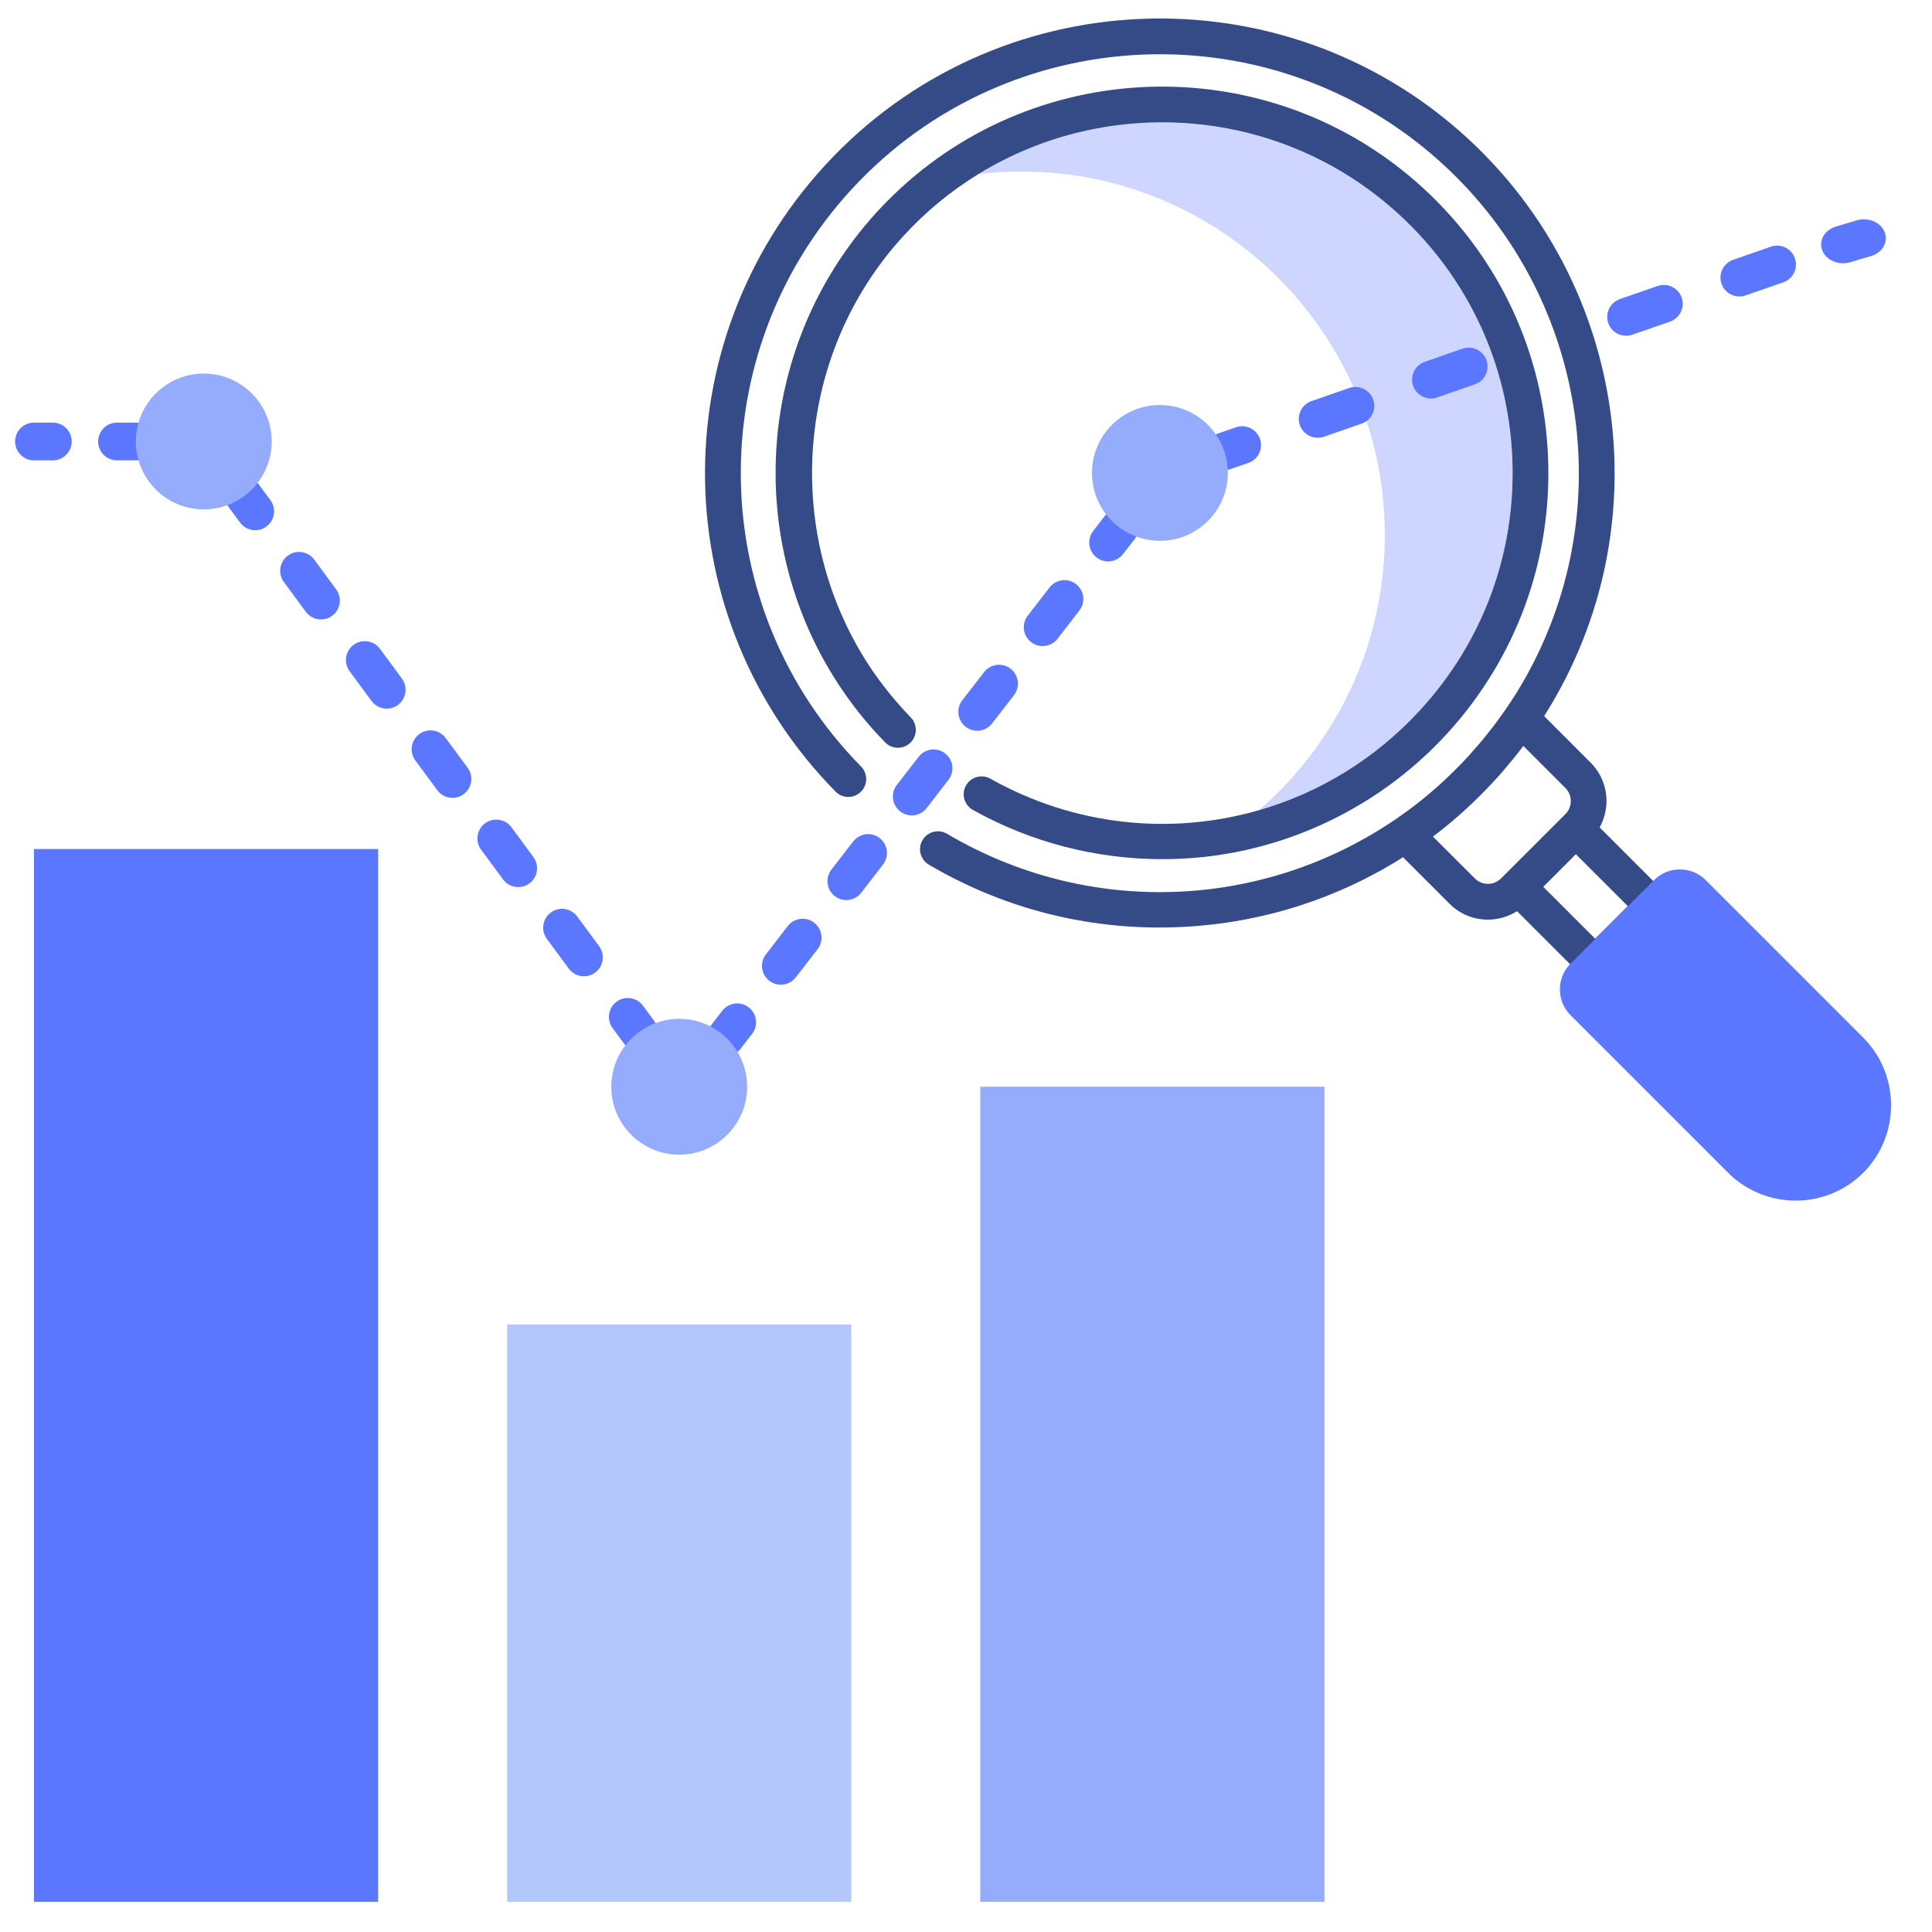 <svg width="44" height="44" viewBox="0 0 44 44" fill="none" xmlns="http://www.w3.org/2000/svg">
<g clip-path="url(#clip0_319_1535)">
<path d="M3.094 10.484H2.664C2.427 10.484 2.235 10.292 2.235 10.055C2.235 9.817 2.427 9.625 2.664 9.625H3.094C3.331 9.625 3.523 9.817 3.523 10.055C3.523 10.292 3.331 10.484 3.094 10.484Z" fill="#5C77FF"/>
<path d="M1.203 10.484H0.773C0.536 10.484 0.344 10.292 0.344 10.055C0.344 9.817 0.536 9.625 0.773 9.625H1.203C1.44 9.625 1.633 9.817 1.633 10.055C1.633 10.292 1.44 10.484 1.203 10.484Z" fill="#5C77FF"/>
<path d="M14.552 23.934C14.42 23.934 14.29 23.874 14.206 23.76L13.951 23.414C13.81 23.223 13.851 22.954 14.042 22.813C14.233 22.672 14.502 22.713 14.643 22.904L14.898 23.25C15.039 23.441 14.998 23.71 14.807 23.851C14.73 23.907 14.641 23.934 14.552 23.934Z" fill="#5C77FF"/>
<path d="M13.299 22.234C13.167 22.234 13.037 22.174 12.953 22.059L12.454 21.382C12.313 21.191 12.354 20.922 12.545 20.781C12.736 20.64 13.005 20.681 13.145 20.872L13.645 21.549C13.785 21.741 13.745 22.01 13.553 22.15C13.477 22.207 13.387 22.234 13.299 22.234ZM11.802 20.203C11.67 20.203 11.54 20.142 11.456 20.028L10.956 19.35C10.816 19.159 10.856 18.89 11.047 18.75C11.239 18.609 11.507 18.649 11.648 18.84L12.147 19.518C12.288 19.709 12.248 19.978 12.056 20.119C11.98 20.175 11.89 20.203 11.802 20.203ZM10.305 18.171C10.173 18.171 10.043 18.11 9.958 17.996L9.459 17.319C9.318 17.128 9.359 16.858 9.55 16.718C9.741 16.577 10.01 16.618 10.151 16.809L10.65 17.486C10.791 17.677 10.75 17.946 10.559 18.087C10.482 18.143 10.393 18.171 10.305 18.171ZM8.807 16.139C8.675 16.139 8.545 16.078 8.461 15.964L7.962 15.287C7.821 15.096 7.862 14.827 8.053 14.686C8.244 14.545 8.513 14.586 8.654 14.777L9.153 15.454C9.294 15.645 9.253 15.914 9.062 16.055C8.985 16.112 8.896 16.139 8.807 16.139ZM7.31 14.107C7.178 14.107 7.048 14.047 6.964 13.932L6.465 13.255C6.324 13.064 6.365 12.795 6.556 12.654C6.747 12.514 7.016 12.554 7.157 12.745L7.656 13.423C7.797 13.614 7.756 13.883 7.565 14.024C7.488 14.08 7.399 14.107 7.31 14.107Z" fill="#5C77FF"/>
<path d="M5.813 12.076C5.681 12.076 5.551 12.015 5.467 11.901L5.212 11.555C5.071 11.364 5.112 11.095 5.303 10.954C5.494 10.813 5.763 10.854 5.903 11.045L6.158 11.391C6.299 11.582 6.259 11.851 6.067 11.992C5.991 12.048 5.901 12.076 5.813 12.076Z" fill="#5C77FF"/>
<path d="M41.975 5.996C41.768 5.996 41.574 5.885 41.502 5.707C41.412 5.483 41.55 5.238 41.811 5.16L42.284 5.019C42.546 4.941 42.831 5.06 42.921 5.284C43.012 5.509 42.874 5.753 42.612 5.831L42.139 5.972C42.085 5.988 42.03 5.996 41.975 5.996Z" fill="#5C77FF"/>
<path d="M30.009 9.97C29.831 9.97 29.665 9.859 29.603 9.682C29.525 9.457 29.644 9.212 29.868 9.135L30.728 8.836C30.952 8.759 31.197 8.877 31.275 9.102C31.352 9.326 31.234 9.571 31.01 9.648L30.15 9.947C30.103 9.963 30.056 9.97 30.009 9.97ZM32.588 9.076C32.41 9.076 32.244 8.964 32.182 8.787C32.105 8.562 32.223 8.317 32.447 8.24L33.307 7.941C33.532 7.864 33.776 7.982 33.854 8.207C33.932 8.431 33.813 8.676 33.589 8.753L32.729 9.052C32.683 9.068 32.635 9.076 32.588 9.076ZM37.033 7.647C36.855 7.647 36.688 7.536 36.627 7.358C36.549 7.134 36.668 6.889 36.892 6.811L37.752 6.513C37.976 6.435 38.221 6.554 38.299 6.778C38.376 7.002 38.258 7.247 38.033 7.325L37.174 7.623C37.127 7.64 37.08 7.647 37.033 7.647ZM39.612 6.752C39.434 6.752 39.268 6.641 39.206 6.463C39.129 6.239 39.247 5.994 39.472 5.916L40.331 5.618C40.556 5.54 40.801 5.659 40.878 5.883C40.956 6.108 40.837 6.352 40.613 6.43L39.753 6.728C39.707 6.745 39.659 6.752 39.612 6.752Z" fill="#5C77FF"/>
<path d="M27.883 10.708C27.705 10.708 27.539 10.597 27.477 10.419C27.399 10.195 27.518 9.95 27.742 9.872L28.148 9.731C28.373 9.653 28.617 9.772 28.695 9.997C28.773 10.221 28.654 10.466 28.43 10.543L28.024 10.684C27.977 10.7 27.93 10.708 27.883 10.708Z" fill="#5C77FF"/>
<path d="M25.236 12.786C25.145 12.786 25.052 12.756 24.974 12.696C24.786 12.551 24.751 12.281 24.897 12.093L25.159 11.753C25.305 11.565 25.574 11.531 25.762 11.676C25.95 11.821 25.985 12.091 25.839 12.279L25.576 12.619C25.492 12.728 25.365 12.786 25.236 12.786Z" fill="#5C77FF"/>
<path d="M17.783 22.426C17.691 22.426 17.598 22.397 17.52 22.336C17.332 22.191 17.298 21.921 17.443 21.734L17.94 21.091C18.085 20.903 18.355 20.869 18.543 21.014C18.731 21.159 18.765 21.429 18.62 21.617L18.123 22.259C18.038 22.369 17.911 22.426 17.783 22.426ZM19.273 20.498C19.182 20.498 19.089 20.469 19.011 20.408C18.823 20.263 18.789 19.993 18.934 19.806L19.431 19.163C19.576 18.975 19.846 18.941 20.033 19.086C20.221 19.231 20.256 19.501 20.11 19.689L19.614 20.331C19.529 20.441 19.402 20.498 19.273 20.498ZM20.764 18.57C20.672 18.57 20.58 18.541 20.502 18.48C20.314 18.335 20.279 18.065 20.424 17.877L20.922 17.235C21.067 17.047 21.337 17.012 21.524 17.158C21.712 17.303 21.747 17.573 21.601 17.76L21.104 18.403C21.02 18.513 20.893 18.57 20.764 18.57ZM22.255 16.642C22.163 16.642 22.07 16.613 21.992 16.552C21.805 16.407 21.77 16.137 21.915 15.949L22.412 15.307C22.557 15.119 22.827 15.084 23.015 15.229C23.203 15.375 23.237 15.645 23.092 15.832L22.595 16.475C22.51 16.585 22.383 16.642 22.255 16.642ZM23.745 14.714C23.654 14.714 23.561 14.685 23.483 14.624C23.295 14.479 23.261 14.209 23.406 14.021L23.903 13.379C24.048 13.191 24.317 13.156 24.506 13.302C24.693 13.447 24.728 13.716 24.582 13.904L24.086 14.547C24.001 14.656 23.874 14.714 23.745 14.714Z" fill="#5C77FF"/>
<path d="M16.526 24.052C16.434 24.052 16.342 24.022 16.264 23.962C16.076 23.817 16.041 23.547 16.187 23.359L16.449 23.019C16.595 22.831 16.864 22.797 17.052 22.942C17.24 23.087 17.274 23.357 17.129 23.545L16.866 23.884C16.782 23.994 16.655 24.052 16.526 24.052Z" fill="#5C77FF"/>
<path d="M0.773 19.336H8.611V43.312H0.773V19.336Z" fill="#5C77FF"/>
<path d="M11.55 30.164H19.387V43.312H11.55V30.164Z" fill="#B4C7FC"/>
<path d="M22.326 24.75H30.164V43.312H22.326V24.75Z" fill="#95ABFC"/>
<path d="M32.945 16.72C31.595 18.19 29.768 19.165 27.798 19.467C27.55 19.505 27.3 19.532 27.049 19.548C26.856 19.561 26.663 19.567 26.47 19.567C24.964 19.567 23.469 19.182 22.155 18.444C21.959 18.333 21.889 18.085 22 17.889C22.11 17.693 22.359 17.624 22.555 17.734C24.476 18.814 26.672 19.028 28.668 18.453C30.04 18.058 31.318 17.288 32.345 16.169C33.787 14.598 34.532 12.559 34.441 10.428C34.35 8.297 33.435 6.33 31.864 4.886C29.178 2.42 25.246 2.145 22.282 3.965C21.667 4.342 21.093 4.81 20.582 5.367C20.494 5.463 20.41 5.559 20.328 5.657C18.052 8.393 17.894 12.353 19.856 15.253C19.865 15.266 19.874 15.28 19.883 15.293C19.94 15.374 19.997 15.455 20.057 15.535C20.083 15.569 20.109 15.603 20.135 15.637C20.182 15.698 20.23 15.759 20.279 15.819C20.317 15.865 20.356 15.911 20.395 15.957C20.437 16.006 20.48 16.055 20.524 16.104C20.595 16.182 20.666 16.261 20.741 16.338C20.898 16.499 20.895 16.757 20.734 16.914C20.573 17.071 20.314 17.068 20.158 16.907C20.097 16.844 20.037 16.78 19.978 16.716C19.977 16.715 19.975 16.714 19.975 16.713C19.953 16.689 19.931 16.666 19.909 16.641C19.89 16.619 19.869 16.596 19.849 16.574C19.826 16.547 19.801 16.518 19.777 16.49C19.755 16.464 19.733 16.438 19.71 16.412C19.693 16.391 19.676 16.37 19.658 16.349C19.63 16.314 19.602 16.281 19.575 16.247C19.572 16.243 19.57 16.24 19.567 16.237C18.88 15.373 18.379 14.41 18.064 13.4C18.064 13.399 18.063 13.398 18.063 13.397C18.044 13.335 18.025 13.272 18.007 13.208C18.006 13.206 18.005 13.204 18.004 13.202C17.986 13.139 17.969 13.077 17.953 13.014C17.952 13.011 17.951 13.009 17.951 13.005C17.934 12.943 17.919 12.881 17.904 12.819C17.903 12.815 17.902 12.811 17.902 12.807C17.887 12.745 17.872 12.683 17.859 12.621C17.858 12.617 17.858 12.613 17.857 12.61C17.844 12.547 17.831 12.484 17.819 12.421C17.819 12.418 17.818 12.415 17.817 12.411C17.805 12.348 17.793 12.283 17.783 12.22C17.783 12.217 17.782 12.214 17.782 12.212C17.771 12.147 17.761 12.082 17.752 12.018C17.752 12.015 17.751 12.014 17.751 12.011C17.742 11.945 17.733 11.88 17.725 11.814V11.81C17.717 11.743 17.709 11.676 17.704 11.61C17.703 11.609 17.703 11.609 17.703 11.608C17.697 11.54 17.692 11.473 17.687 11.406C17.687 11.405 17.687 11.404 17.686 11.403C17.682 11.337 17.678 11.269 17.674 11.201C17.674 11.2 17.674 11.199 17.674 11.198C17.67 11.131 17.668 11.065 17.666 10.998V10.989C17.665 10.926 17.664 10.862 17.664 10.799C17.664 10.796 17.663 10.791 17.663 10.787C17.663 10.784 17.664 10.781 17.664 10.778C17.663 10.719 17.664 10.659 17.665 10.601C17.665 10.588 17.665 10.575 17.666 10.562C17.667 10.51 17.669 10.457 17.671 10.405C17.672 10.386 17.673 10.367 17.674 10.347C17.676 10.302 17.678 10.257 17.681 10.211C17.683 10.185 17.684 10.159 17.687 10.133C17.689 10.095 17.692 10.056 17.696 10.018C17.698 9.986 17.701 9.953 17.704 9.92C17.707 9.889 17.71 9.857 17.713 9.825C17.718 9.787 17.722 9.748 17.727 9.709C17.73 9.683 17.733 9.658 17.736 9.633C17.743 9.588 17.748 9.543 17.755 9.499C17.758 9.479 17.761 9.459 17.764 9.439C17.771 9.39 17.779 9.34 17.788 9.291C17.79 9.276 17.793 9.26 17.796 9.245C17.805 9.192 17.814 9.139 17.825 9.086C17.828 9.074 17.83 9.062 17.832 9.049C17.843 8.993 17.854 8.939 17.867 8.883C17.869 8.873 17.872 8.862 17.874 8.851C17.886 8.795 17.899 8.739 17.913 8.683C17.916 8.673 17.918 8.662 17.92 8.653C17.934 8.596 17.948 8.541 17.964 8.485C17.966 8.474 17.969 8.464 17.973 8.453C17.987 8.398 18.003 8.343 18.018 8.289C18.022 8.277 18.026 8.265 18.03 8.252C18.045 8.2 18.061 8.147 18.078 8.095C18.083 8.081 18.087 8.067 18.092 8.052C18.108 8.002 18.124 7.953 18.141 7.904C18.147 7.887 18.154 7.87 18.159 7.852C18.175 7.806 18.192 7.76 18.209 7.714C18.216 7.694 18.224 7.673 18.232 7.653C18.248 7.61 18.264 7.569 18.281 7.527C18.29 7.503 18.299 7.479 18.309 7.456C18.325 7.417 18.34 7.379 18.356 7.341C18.368 7.314 18.379 7.287 18.391 7.261C18.406 7.226 18.422 7.192 18.437 7.157C18.45 7.127 18.464 7.097 18.478 7.068C18.492 7.037 18.507 7.006 18.522 6.975C18.537 6.942 18.553 6.91 18.568 6.878C18.582 6.849 18.597 6.822 18.611 6.794C18.628 6.76 18.646 6.725 18.664 6.691C18.677 6.665 18.69 6.64 18.704 6.615C18.723 6.579 18.743 6.542 18.763 6.506C18.776 6.484 18.789 6.46 18.802 6.437C18.823 6.4 18.844 6.363 18.866 6.325C18.879 6.303 18.892 6.282 18.905 6.26C18.928 6.223 18.95 6.184 18.973 6.148C18.986 6.127 18.999 6.105 19.012 6.085C19.036 6.048 19.06 6.009 19.084 5.972C19.098 5.951 19.112 5.931 19.125 5.911C19.15 5.873 19.174 5.837 19.2 5.8C19.214 5.779 19.228 5.758 19.243 5.737C19.268 5.701 19.293 5.665 19.319 5.63C19.335 5.608 19.351 5.586 19.368 5.564C19.392 5.53 19.417 5.496 19.442 5.463C19.46 5.439 19.479 5.415 19.498 5.391C19.522 5.36 19.545 5.329 19.57 5.298C19.592 5.271 19.614 5.244 19.636 5.217C19.658 5.19 19.68 5.163 19.702 5.135C19.729 5.102 19.758 5.071 19.786 5.038C19.803 5.017 19.821 4.996 19.839 4.974C19.886 4.922 19.933 4.869 19.981 4.816C20.104 4.683 20.23 4.553 20.36 4.429C23.679 1.23 28.974 1.128 32.415 4.287C34.147 5.877 35.155 8.045 35.255 10.394C35.355 12.742 34.534 14.989 32.945 16.72Z" fill="#354B87"/>
<path d="M37.987 20.463C37.937 20.37 37.873 20.285 37.789 20.202L36.431 18.844C36.693 18.374 36.625 17.768 36.226 17.369L35.166 16.308C35.184 16.279 35.203 16.251 35.221 16.222C37.839 12.008 37.08 6.507 33.417 3.144C29.212 -0.717 22.649 -0.438 18.788 3.767C15.054 7.833 15.16 14.098 19.029 18.028C19.187 18.189 19.445 18.191 19.605 18.033C19.766 17.875 19.768 17.617 19.61 17.457C16.046 13.835 15.948 8.065 19.388 4.319C22.945 0.444 28.992 0.187 32.866 3.744C36.241 6.843 36.94 11.91 34.53 15.791C34.369 16.047 34.197 16.294 34.017 16.532C33.998 16.557 33.978 16.581 33.959 16.606C33.889 16.695 33.819 16.784 33.748 16.87C33.684 16.946 33.619 17.019 33.554 17.092C33.522 17.129 33.491 17.166 33.459 17.202C33.361 17.309 33.261 17.414 33.159 17.515C32.832 17.843 32.49 18.141 32.137 18.406C32.136 18.407 32.135 18.408 32.133 18.409C32.113 18.425 32.092 18.44 32.071 18.455C32.001 18.507 31.93 18.557 31.859 18.606C31.836 18.622 31.813 18.639 31.79 18.654C28.738 20.738 24.768 20.881 21.568 18.989C21.374 18.875 21.124 18.939 21.01 19.133C20.895 19.326 20.96 19.576 21.153 19.691C22.748 20.633 24.553 21.124 26.405 21.124C26.59 21.124 26.776 21.119 26.961 21.109C28.748 21.015 30.459 20.469 31.953 19.523L33.013 20.583C33.245 20.816 33.556 20.944 33.887 20.944C34.126 20.944 34.353 20.876 34.549 20.751L35.894 22.096C35.977 22.18 36.063 22.245 36.156 22.294C36.216 22.327 36.283 22.343 36.348 22.343C36.454 22.343 36.558 22.302 36.636 22.224L37.916 20.944C38.044 20.817 38.072 20.621 37.987 20.463ZM33.589 20.006L32.634 19.052C32.636 19.051 32.638 19.049 32.64 19.048C33.106 18.698 33.556 18.292 33.977 17.841C33.982 17.836 33.988 17.83 33.993 17.824C34.009 17.807 34.025 17.791 34.041 17.773C34.104 17.705 34.166 17.635 34.227 17.564C34.232 17.559 34.236 17.553 34.241 17.548C34.306 17.473 34.369 17.397 34.432 17.32C34.452 17.297 34.471 17.273 34.49 17.25C34.548 17.178 34.605 17.105 34.661 17.03C34.672 17.017 34.683 17.003 34.694 16.989L35.65 17.945C35.815 18.109 35.814 18.377 35.65 18.541L35.602 18.59C35.602 18.59 35.601 18.59 35.601 18.59L34.282 19.909L34.185 20.006C34.106 20.085 34 20.129 33.887 20.129C33.773 20.129 33.668 20.085 33.589 20.006ZM36.329 21.379L35.147 20.197L35.518 19.826L35.889 19.454L37.072 20.636L36.329 21.379Z" fill="#354B87"/>
<path d="M38.844 20.042L42.434 23.632C43.279 24.477 43.279 25.864 42.434 26.709C41.589 27.554 40.202 27.554 39.357 26.709L35.767 23.119C35.445 22.796 35.445 22.269 35.767 21.947L37.672 20.042C37.994 19.72 38.522 19.72 38.844 20.042Z" fill="#5C77FF"/>
<path d="M17.016 24.75C17.016 25.604 16.323 26.297 15.469 26.297C14.615 26.297 13.922 25.604 13.922 24.75C13.922 24.239 14.169 23.786 14.552 23.505C14.808 23.315 15.126 23.203 15.469 23.203C15.878 23.203 16.25 23.362 16.527 23.622C16.828 23.904 17.016 24.305 17.016 24.75Z" fill="#95ABFC"/>
<path d="M6.188 10.055C6.188 10.566 5.94 11.019 5.558 11.3C5.302 11.49 4.984 11.601 4.641 11.601C3.787 11.601 3.094 10.909 3.094 10.055C3.094 9.2 3.787 8.508 4.641 8.508C5.495 8.508 6.188 9.2 6.188 10.055Z" fill="#95ABFC"/>
<path d="M27.963 10.771C27.963 11.625 27.27 12.317 26.416 12.317C26.073 12.317 25.756 12.206 25.499 12.016C25.45 11.98 25.403 11.941 25.358 11.899C25.058 11.617 24.869 11.216 24.869 10.771C24.869 9.916 25.562 9.224 26.416 9.224C27.098 9.224 27.677 9.665 27.883 10.278C27.913 10.366 27.934 10.458 27.948 10.551C27.958 10.623 27.963 10.696 27.963 10.771Z" fill="#95ABFC"/>
<path opacity="0.3" d="M32.345 16.169C31.317 17.288 30.04 18.058 28.668 18.453C30.426 16.936 31.538 14.69 31.538 12.186C31.538 7.614 27.832 3.907 23.26 3.907C22.929 3.907 22.602 3.927 22.282 3.965C25.245 2.145 29.178 2.42 31.864 4.887C33.435 6.33 34.35 8.297 34.441 10.428C34.532 12.559 33.787 14.598 32.345 16.169Z" fill="#5C77FF"/>
</g>
<defs>
<clipPath id="clip0_319_1535">
<rect width="44" height="44" fill="white"/>
</clipPath>
</defs>
</svg>
